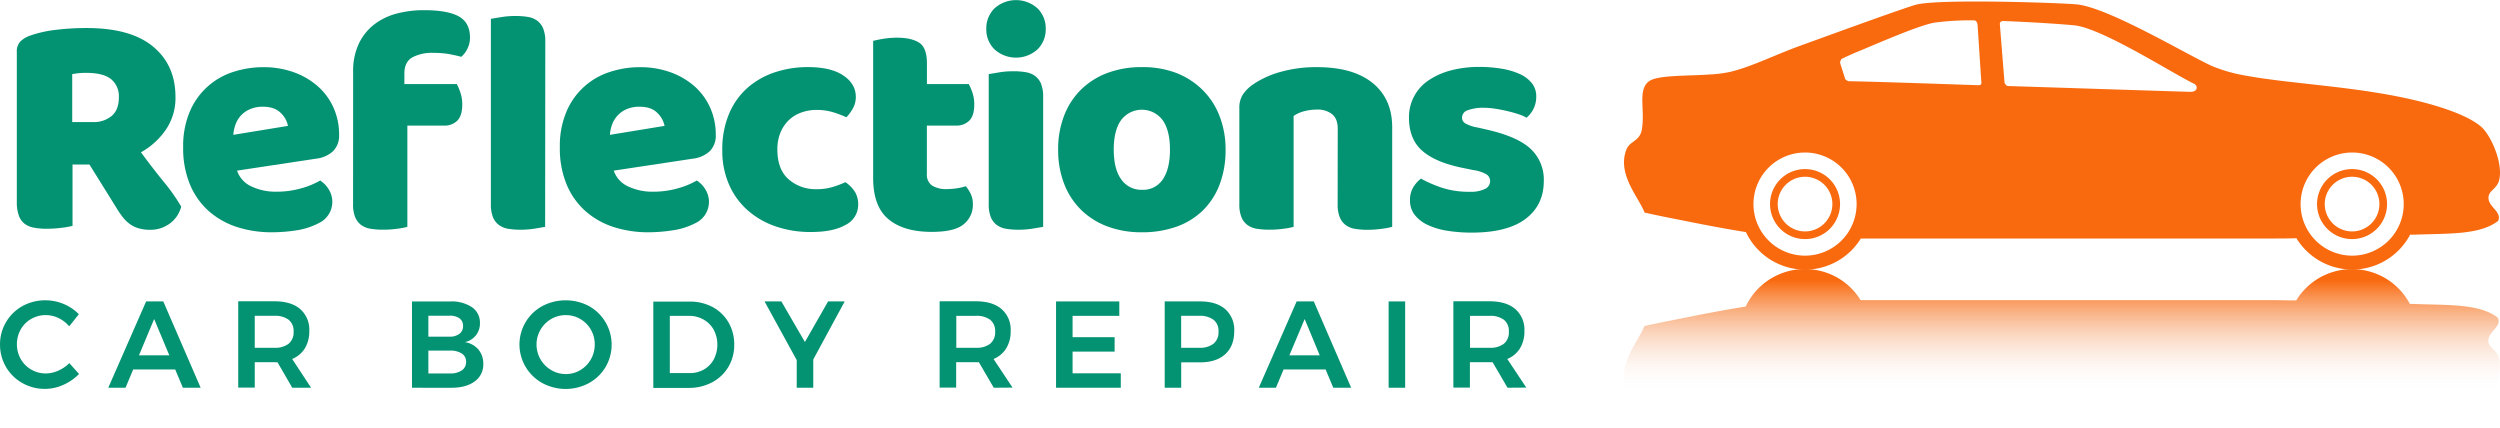 <svg xmlns="http://www.w3.org/2000/svg" xmlns:xlink="http://www.w3.org/1999/xlink" width="892.03" height="152.6" viewBox="0 0 892.03 152.6"><defs><style>.cls-1{fill:#049372;}.cls-2{fill:#f9690e;}.cls-2,.cls-3{fill-rule:evenodd;}.cls-3{fill:url(#linear-gradient);}</style><linearGradient id="linear-gradient" x1="735.73" y1="152.6" x2="735.73" y2="95.98" gradientUnits="userSpaceOnUse"><stop offset="0" stop-color="#fff" stop-opacity="0"/><stop offset="0.24" stop-color="#f5f5f5" stop-opacity="0"/><stop offset="0.93" stop-color="#f9690e"/></linearGradient></defs><title>newLogo</title><g id="Layer_2" data-name="Layer 2"><g id="Layer_1-2" data-name="Layer 1"><path class="cls-1" d="M25.88,58.71V80.6a31.6,31.6,0,0,1-3.93.68,41.73,41.73,0,0,1-5.3.34,23.76,23.76,0,0,1-4.62-.4A7.72,7.72,0,0,1,8.73,79.8a6.34,6.34,0,0,1-2-2.85A13.91,13.91,0,0,1,6,72.16V18.47a5,5,0,0,1,1.31-3.71,9.38,9.38,0,0,1,3.59-2.11,42.78,42.78,0,0,1,9-2A90.75,90.75,0,0,1,30.9,10q15.73,0,23.71,6.61t8,17.9a20,20,0,0,1-3.65,12.08,26.21,26.21,0,0,1-8.66,7.75q4.1,5.59,8.09,10.49a67.87,67.87,0,0,1,6.27,8.89,10.75,10.75,0,0,1-4.16,6.1A11.59,11.59,0,0,1,53.7,82a14.59,14.59,0,0,1-4.33-.57,10.46,10.46,0,0,1-3.19-1.6,13,13,0,0,1-2.51-2.51A33.33,33.33,0,0,1,41.5,74.1L31.92,58.71Zm7.18-15.16a9.94,9.94,0,0,0,6.84-2.22q2.51-2.22,2.51-6.55a7.88,7.88,0,0,0-2.79-6.55Q36.82,26,30.79,26a26.47,26.47,0,0,0-2.74.11c-.68.08-1.45.19-2.28.34v17.1Z"/><path class="cls-1" d="M97,82.88A40,40,0,0,1,84.54,81a28.29,28.29,0,0,1-10-5.64,26.1,26.1,0,0,1-6.73-9.46,33.52,33.52,0,0,1-2.45-13.34,31.16,31.16,0,0,1,2.45-12.94,25,25,0,0,1,15.56-14,34,34,0,0,1,10.49-1.65,31.69,31.69,0,0,1,11,1.82,26.5,26.5,0,0,1,8.55,5A22.32,22.32,0,0,1,119,38.42a23.41,23.41,0,0,1,2,9.69A7.78,7.78,0,0,1,118.79,54a10.83,10.83,0,0,1-6,2.62L84.59,60.88a9.46,9.46,0,0,0,5.13,5.64,20.1,20.1,0,0,0,8.89,1.88,31.87,31.87,0,0,0,8.84-1.2,28.15,28.15,0,0,0,6.78-2.79,9.58,9.58,0,0,1,3.08,3.19,8.37,8.37,0,0,1-3.54,12,25.34,25.34,0,0,1-8.21,2.62A57.69,57.69,0,0,1,97,82.88Zm-3.19-44.8A11.3,11.3,0,0,0,89.1,39a9.52,9.52,0,0,0-3.25,2.34A9.7,9.7,0,0,0,84,44.52a13.09,13.09,0,0,0-.74,3.59l19.49-3.19a8.63,8.63,0,0,0-2.51-4.56Q98,38.08,93.83,38.08Z"/><path class="cls-1" d="M126,25.65a22.88,22.88,0,0,1,2-10,18.93,18.93,0,0,1,5.41-6.84,22.41,22.41,0,0,1,8-3.93,37.49,37.49,0,0,1,9.86-1.25q8.43,0,12.43,2.22t4,7.58a8.62,8.62,0,0,1-1,4.1,8.63,8.63,0,0,1-2.11,2.74q-2.17-.57-4.5-1a32.55,32.55,0,0,0-5.42-.4,14.82,14.82,0,0,0-7.64,1.65q-2.74,1.66-2.74,5.76V30H163a19.5,19.5,0,0,1,1.31,3.13,13.12,13.12,0,0,1,.63,4.16q0,4-1.77,5.76a6.39,6.39,0,0,1-4.73,1.77H145.35V80.94a26.3,26.3,0,0,1-3.59.68,36.6,36.6,0,0,1-5.07.34,26.74,26.74,0,0,1-4.5-.34,7.67,7.67,0,0,1-3.36-1.37,6.57,6.57,0,0,1-2.11-2.79,12,12,0,0,1-.74-4.62Zm68.51,55.29q-1.26.23-3.71.63a30.88,30.88,0,0,1-5,.4,26.74,26.74,0,0,1-4.5-.34A7.67,7.67,0,0,1,178,80.26a6.57,6.57,0,0,1-2.11-2.79,12.09,12.09,0,0,1-.74-4.62V6.73q1.25-.23,3.71-.63a31,31,0,0,1,5-.4,26.88,26.88,0,0,1,4.5.34,7.67,7.67,0,0,1,3.36,1.37,6.59,6.59,0,0,1,2.11,2.79,12.1,12.1,0,0,1,.74,4.62Z"/><path class="cls-1" d="M231.42,82.88A40,40,0,0,1,218.94,81a28.29,28.29,0,0,1-10-5.64,26.1,26.1,0,0,1-6.73-9.46,33.52,33.52,0,0,1-2.45-13.34,31.16,31.16,0,0,1,2.45-12.94,25,25,0,0,1,15.56-14,34,34,0,0,1,10.49-1.65,31.69,31.69,0,0,1,11,1.82,26.5,26.5,0,0,1,8.55,5,22.32,22.32,0,0,1,5.59,7.64,23.41,23.41,0,0,1,2,9.69A7.78,7.78,0,0,1,253.2,54a10.83,10.83,0,0,1-6,2.62L219,60.88a9.46,9.46,0,0,0,5.13,5.64A20.1,20.1,0,0,0,233,68.4a31.87,31.87,0,0,0,8.84-1.2,28.15,28.15,0,0,0,6.78-2.79,9.58,9.58,0,0,1,3.08,3.19,8.37,8.37,0,0,1-3.54,12A25.34,25.34,0,0,1,240,82.19,57.69,57.69,0,0,1,231.42,82.88Zm-3.19-44.8a11.3,11.3,0,0,0-4.73.91,9.52,9.52,0,0,0-3.25,2.34,9.7,9.7,0,0,0-1.88,3.19,13.09,13.09,0,0,0-.74,3.59l19.49-3.19a8.63,8.63,0,0,0-2.51-4.56Q232.45,38.08,228.23,38.08Z"/><path class="cls-1" d="M291.39,39.22a16.05,16.05,0,0,0-5.42.91,12.55,12.55,0,0,0-4.45,2.68,13.09,13.09,0,0,0-3,4.39,15.34,15.34,0,0,0-1.14,6.16q0,7.07,4,10.6a14.46,14.46,0,0,0,9.86,3.54,19.59,19.59,0,0,0,5.93-.8A36.15,36.15,0,0,0,301.65,65a11.88,11.88,0,0,1,3.42,3.48,8.55,8.55,0,0,1,1.14,4.5,8,8,0,0,1-4.45,7.24q-4.45,2.56-12.31,2.56a37.9,37.9,0,0,1-13-2.11,29.32,29.32,0,0,1-10-5.93A26.19,26.19,0,0,1,260,65.55a30,30,0,0,1-2.28-11.86,32.79,32.79,0,0,1,2.45-13.17,25.45,25.45,0,0,1,6.67-9.29,28.27,28.27,0,0,1,9.75-5.47,37.08,37.08,0,0,1,11.68-1.82q8.21,0,12.65,3t4.45,7.64a8.32,8.32,0,0,1-1,4A14.13,14.13,0,0,1,302,41.84a37.31,37.31,0,0,0-4.67-1.77A19.77,19.77,0,0,0,291.39,39.22Z"/><path class="cls-1" d="M330.72,62a4.69,4.69,0,0,0,1.88,4.22,9.51,9.51,0,0,0,5.3,1.25,23,23,0,0,0,3.53-.29,19.84,19.84,0,0,0,3.19-.74,14,14,0,0,1,1.77,2.79,8.48,8.48,0,0,1,.74,3.7A8.81,8.81,0,0,1,343.88,80q-3.25,2.74-11.46,2.74-10,0-15.45-4.56t-5.42-14.82V14.59q1.25-.34,3.59-.74a29.59,29.59,0,0,1,5-.4q5,0,7.81,1.77t2.79,7.47V30h14.93A19.68,19.68,0,0,1,347,33.12a13.15,13.15,0,0,1,.63,4.16q0,4-1.77,5.76a6.39,6.39,0,0,1-4.73,1.77H330.72Z"/><path class="cls-1" d="M351.92,10.26A10,10,0,0,1,354.83,3a11.47,11.47,0,0,1,15.39,0,10,10,0,0,1,2.91,7.3,10,10,0,0,1-2.91,7.3,11.47,11.47,0,0,1-15.39,0A10,10,0,0,1,351.92,10.26Zm20.29,70.68q-1.26.23-3.71.63a30.87,30.87,0,0,1-5,.4,26.74,26.74,0,0,1-4.5-.34,7.67,7.67,0,0,1-3.36-1.37,6.55,6.55,0,0,1-2.11-2.79,12,12,0,0,1-.74-4.62V26.45l3.71-.63a30.85,30.85,0,0,1,5-.4,26.78,26.78,0,0,1,4.5.34,7.68,7.68,0,0,1,3.36,1.37,6.59,6.59,0,0,1,2.11,2.79,12.11,12.11,0,0,1,.74,4.62Z"/><path class="cls-1" d="M437.3,53.35a34.34,34.34,0,0,1-2.17,12.6,25.53,25.53,0,0,1-6.1,9.29,25.91,25.91,0,0,1-9.4,5.7,36.38,36.38,0,0,1-12.2,1.94,34.53,34.53,0,0,1-12.2-2.05,26.84,26.84,0,0,1-9.4-5.87,26.18,26.18,0,0,1-6.1-9.29,33.21,33.21,0,0,1-2.17-12.31,32.88,32.88,0,0,1,2.17-12.2,26.18,26.18,0,0,1,6.1-9.29,26.83,26.83,0,0,1,9.4-5.87,34.49,34.49,0,0,1,12.2-2.05A33.68,33.68,0,0,1,419.63,26,27.55,27.55,0,0,1,429,32a26.2,26.2,0,0,1,6.1,9.29A32.58,32.58,0,0,1,437.3,53.35Zm-39.9,0q0,7,2.68,10.66a8.69,8.69,0,0,0,7.47,3.71A8.37,8.37,0,0,0,414.9,64q2.56-3.76,2.56-10.6t-2.62-10.54a9.26,9.26,0,0,0-14.82,0Q397.4,46.51,397.4,53.35Z"/><path class="cls-1" d="M477.32,45.94q0-3.53-2-5.19a8.24,8.24,0,0,0-5.42-1.65,18.1,18.1,0,0,0-4.5.57,11.39,11.39,0,0,0-3.82,1.71V80.94a26.28,26.28,0,0,1-3.59.68,36.61,36.61,0,0,1-5.07.34,26.75,26.75,0,0,1-4.5-.34,7.67,7.67,0,0,1-3.36-1.37,6.56,6.56,0,0,1-2.11-2.79,12.07,12.07,0,0,1-.74-4.62V38.65a8.78,8.78,0,0,1,1.31-5,13.8,13.8,0,0,1,3.59-3.53,32.6,32.6,0,0,1,9.75-4.45,46.57,46.57,0,0,1,13.05-1.71q12.88,0,19.84,5.64t7,15.68V80.94a26.31,26.31,0,0,1-3.59.68A36.63,36.63,0,0,1,488,82a26.74,26.74,0,0,1-4.5-.34,7.67,7.67,0,0,1-3.36-1.37,6.56,6.56,0,0,1-2.11-2.79,12.07,12.07,0,0,1-.74-4.62Z"/><path class="cls-1" d="M550.85,64.52q0,8.67-6.5,13.57T525.2,83a54.17,54.17,0,0,1-8.89-.68,25.47,25.47,0,0,1-7-2.11,12.52,12.52,0,0,1-4.56-3.59,8.2,8.2,0,0,1-1.65-5.13,8.75,8.75,0,0,1,1.14-4.62A11.52,11.52,0,0,1,507,63.73,45.27,45.27,0,0,0,514.54,67a31.13,31.13,0,0,0,9.86,1.43,11.51,11.51,0,0,0,5.42-1,3.07,3.07,0,0,0,1.88-2.74,2.86,2.86,0,0,0-1.37-2.51,12.72,12.72,0,0,0-4.56-1.48L522.35,60q-9.92-1.94-14.76-6.1T502.74,42a15.74,15.74,0,0,1,7-13.34,25.76,25.76,0,0,1,7.92-3.53,38.88,38.88,0,0,1,10.2-1.25,47.63,47.63,0,0,1,7.92.63,25.82,25.82,0,0,1,6.44,1.88,11.66,11.66,0,0,1,4.33,3.25,7.35,7.35,0,0,1,1.6,4.73,9.74,9.74,0,0,1-1,4.5A10.12,10.12,0,0,1,544.69,42a14.17,14.17,0,0,0-2.74-1.2q-1.83-.63-4-1.14t-4.39-.86a26.77,26.77,0,0,0-4-.34,15.62,15.62,0,0,0-5.81.86A2.83,2.83,0,0,0,521.66,42,2.41,2.41,0,0,0,522.8,44a13.09,13.09,0,0,0,4.33,1.48l3.53.8q10.94,2.51,15.56,6.9A15,15,0,0,1,550.85,64.52Z"/><path class="cls-1" d="M20.88,113.49a10.46,10.46,0,0,0-9.75.31,9.9,9.9,0,0,0-3.74,3.76,10.82,10.82,0,0,0,0,10.52,10.06,10.06,0,0,0,3.74,3.78,10.2,10.2,0,0,0,5.24,1.39,11,11,0,0,0,4.42-1,12.67,12.67,0,0,0,3.94-2.68l3.48,3.87a18.17,18.17,0,0,1-5.63,3.89,15.87,15.87,0,0,1-6.51,1.43,16.11,16.11,0,0,1-8.14-2.11,15.48,15.48,0,0,1-5.81-5.74,15.67,15.67,0,0,1-2.11-8,15.32,15.32,0,0,1,2.16-8A15.49,15.49,0,0,1,8,109.22a16.69,16.69,0,0,1,8.25-2.07,16.67,16.67,0,0,1,6.47,1.32,15.89,15.89,0,0,1,5.41,3.65l-3.43,4.31A11.61,11.61,0,0,0,20.88,113.49Z"/><path class="cls-1" d="M65.25,138.35l-2.73-6.51h-15l-2.73,6.51H38.63l13.51-30.8h6.12l13.33,30.8ZM49.59,126.78H60.41L55,113.84Z"/><path class="cls-1" d="M104.28,138.35,99,129.24a9.9,9.9,0,0,1-1.1,0h-7v9.06H85v-30.8H97.86q6,0,9.24,2.77a9.72,9.72,0,0,1,3.26,7.83,11.58,11.58,0,0,1-1.56,6.16,9.56,9.56,0,0,1-4.55,3.83L111,138.35ZM90.9,124.09h7a7.84,7.84,0,0,0,5.1-1.45,5.27,5.27,0,0,0,1.76-4.31A5.09,5.09,0,0,0,103,114.1a8,8,0,0,0-5.1-1.41h-7Z"/><path class="cls-1" d="M168.41,109.62a6.6,6.6,0,0,1,2.84,5.63,6.74,6.74,0,0,1-5.37,6.82,8,8,0,0,1,4.82,2.64,7.73,7.73,0,0,1,1.74,5.15,7.33,7.33,0,0,1-3.06,6.23q-3.06,2.27-8.34,2.27H147v-30.8h13.68A13,13,0,0,1,168.41,109.62Zm-4.49,9.5a3.37,3.37,0,0,0,1.3-2.82,3.2,3.2,0,0,0-1.3-2.73,5.69,5.69,0,0,0-3.59-.92h-7.48v7.48h7.48A5.69,5.69,0,0,0,163.92,119.12Zm.81,13.07a3.54,3.54,0,0,0,1.58-3.08,3.4,3.4,0,0,0-1.58-3,7.54,7.54,0,0,0-4.4-1h-7.48v8.14h7.48A7.41,7.41,0,0,0,164.74,132.19Z"/><path class="cls-1" d="M210.17,109.22a15.76,15.76,0,0,1,5.92,21.71,15.68,15.68,0,0,1-5.92,5.74,17.52,17.52,0,0,1-16.68,0,15.67,15.67,0,0,1-5.92-5.74,15.59,15.59,0,0,1,5.92-21.71,17.85,17.85,0,0,1,16.68,0Zm-13.49,4.6a10.54,10.54,0,0,0-3.81,14.41,10.63,10.63,0,0,0,3.83,3.83,10.12,10.12,0,0,0,5.21,1.41,9.92,9.92,0,0,0,5.15-1.41,10.34,10.34,0,0,0,3.76-3.83,10.52,10.52,0,0,0,1.39-5.32,10.41,10.41,0,0,0-1.39-5.3,10.24,10.24,0,0,0-3.76-3.78,10,10,0,0,0-5.15-1.39A10.35,10.35,0,0,0,196.68,113.82Z"/><path class="cls-1" d="M254.19,109.51a14.38,14.38,0,0,1,5.72,5.48,15.43,15.43,0,0,1,2.07,8,15.19,15.19,0,0,1-2.09,7.94,14.66,14.66,0,0,1-5.79,5.48,17.51,17.51,0,0,1-8.4,2H233.11v-30.8h12.8A17.24,17.24,0,0,1,254.19,109.51Zm-3.06,22.35a9.21,9.21,0,0,0,3.54-3.61,11.39,11.39,0,0,0,0-10.56A9.35,9.35,0,0,0,251,114a10.38,10.38,0,0,0-5.17-1.3H239v20.42h7A10,10,0,0,0,251.13,131.86Z"/><path class="cls-1" d="M301.4,107.55l-11.22,20.72v10.08h-5.9v-9.86L272.8,107.55h6l8.4,14.48,8.27-14.48Z"/><path class="cls-1" d="M354.59,138.35l-5.32-9.11a9.88,9.88,0,0,1-1.1,0h-7v9.06h-5.9v-30.8h12.85q6,0,9.24,2.77a9.73,9.73,0,0,1,3.26,7.83,11.58,11.58,0,0,1-1.56,6.16,9.55,9.55,0,0,1-4.55,3.83l6.78,10.21Zm-13.37-14.26h7a7.84,7.84,0,0,0,5.1-1.45,5.26,5.26,0,0,0,1.76-4.31,5.09,5.09,0,0,0-1.76-4.22,8,8,0,0,0-5.1-1.41h-7Z"/><path class="cls-1" d="M376.81,107.55h22.57v5.15H382.71v7.61h15v5.15h-15v7.74h17.2v5.15h-23.1Z"/><path class="cls-1" d="M437.2,110.32a9.82,9.82,0,0,1,3.19,7.83q0,5.28-3.19,8.21t-9,2.93h-6.73v9.06h-5.89v-30.8h12.63Q434,107.55,437.2,110.32ZM433,122.64a5.24,5.24,0,0,0,1.78-4.31A5.06,5.06,0,0,0,433,114.1a8.11,8.11,0,0,0-5.13-1.41h-6.42v11.4h6.42A7.94,7.94,0,0,0,433,122.64Z"/><path class="cls-1" d="M475.73,138.35,473,131.84h-15l-2.73,6.51h-6.12l13.51-30.8h6.12l13.33,30.8Zm-15.66-11.57h10.82l-5.37-12.94Z"/><path class="cls-1" d="M495.48,107.55h5.9v30.8h-5.9Z"/><path class="cls-1" d="M537.9,138.35l-5.32-9.11a9.9,9.9,0,0,1-1.1,0h-7v9.06h-5.9v-30.8h12.85q6,0,9.24,2.77a9.73,9.73,0,0,1,3.26,7.83,11.59,11.59,0,0,1-1.56,6.16,9.56,9.56,0,0,1-4.55,3.83l6.78,10.21Zm-13.38-14.26h7a7.84,7.84,0,0,0,5.1-1.45,5.27,5.27,0,0,0,1.76-4.31,5.09,5.09,0,0,0-1.76-4.22,8,8,0,0,0-5.1-1.41h-7Z"/><path class="cls-2" d="M644.06,60.33a12.49,12.49,0,1,0,12.49,12.49A12.49,12.49,0,0,0,644.06,60.33Zm0,22.24a9.75,9.75,0,1,1,9.75-9.75A9.75,9.75,0,0,1,644.06,82.57ZM839.24,60.33a12.49,12.49,0,1,0,12.49,12.49A12.49,12.49,0,0,0,839.24,60.33Zm0,22.24A9.75,9.75,0,1,1,849,72.83,9.75,9.75,0,0,1,839.24,82.57ZM891.8,64c1.26-6-2.95-15.61-6.4-18.7-5.68-5-19.33-8.84-30.53-11-19.11-3.72-39.16-4.64-53.46-7.3h0a55.69,55.69,0,0,1-11.89-3.33C781.35,20.11,752,2.41,740.74,1.54c-4.2-.34-21-1-35.53-1-9.06,0-17.27.24-21,1-2.87.53-35.66,12.54-41.82,14.76-8.77,3.16-17.68,7.63-25.08,9.35a42.87,42.87,0,0,1-6.38.87h-.12c-8.77.68-19.45.15-22.54,2.56-4,3.14-1.21,10.15-2.46,17.22-.72,4.08-4.2,4-5.41,6.89-3.65,8.79,4.37,17.25,6.4,22.64,4.9,1.16,10.39,2.17,16.72,3.45,4.64.94,13.75,2.66,19.45,3.53h0a23.35,23.35,0,0,0,41,2.29h148c1.64,0,4.23,0,7.42-.1h0a23.35,23.35,0,0,0,40.57-1.26h0l1.4,0c12-.48,23.48.19,30-4.93,1.5-3.26-3.62-5-3.43-8.36C888,67.87,891.07,67.44,891.8,64ZM644.06,91.22a18.4,18.4,0,1,1,18.4-18.39A18.4,18.4,0,0,1,644.06,91.22ZM706,30.4c-1.34,0-30.46-1.1-46.46-1.43-.3,0-1.12-.69-1.12-.69l-1.86-5.83s.11-1.26.77-1.56c1.57-.72,4.33-2,5.17-2.31,4.58-1.83,21.64-9.44,27.7-10.5a96.55,96.55,0,0,1,14.14-.82c1.13,0,1.28,1.52,1.28,1.52l1.34,20.46S707.31,30.4,706,30.4Zm75.54,2.37c-1.19,0-64-2.06-64.93-2.06s-1.37-1.21-1.37-1.21L713.57,8.62c-.07-.95.82-1.14,1.28-1.12,11.53.44,22.16,1.21,25.42,1.56,9.93,1.05,35.49,17.48,42.6,20.82C784.37,30.67,784.19,32.84,781.51,32.77Zm57.74,58.45a18.4,18.4,0,1,1,18.4-18.39A18.4,18.4,0,0,1,839.24,91.22Z"/><path class="cls-3" d="M585.78,145.86a31.94,31.94,0,0,1,.31,6.75H874.55c4.53-1.67,8.42-3.6,10.84-5.76,3.45-3.09,7.66-12.71,6.4-18.7-.73-3.43-3.79-3.87-3.94-6.4-.19-3.36,4.93-5.1,3.43-8.36-6.52-5.12-18-4.45-30-4.93l-1.4,0h0a23.35,23.35,0,0,0-40.57-1.26h0c-3.19,0-5.77-.1-7.42-.1h-148a23.35,23.35,0,0,0-41,2.29h0c-5.7.87-14.81,2.59-19.45,3.53-6.33,1.28-11.81,2.29-16.72,3.45-2,5.39-10,13.84-6.4,22.64C581.57,141.87,585.05,141.77,585.78,145.86Z"/></g></g></svg>